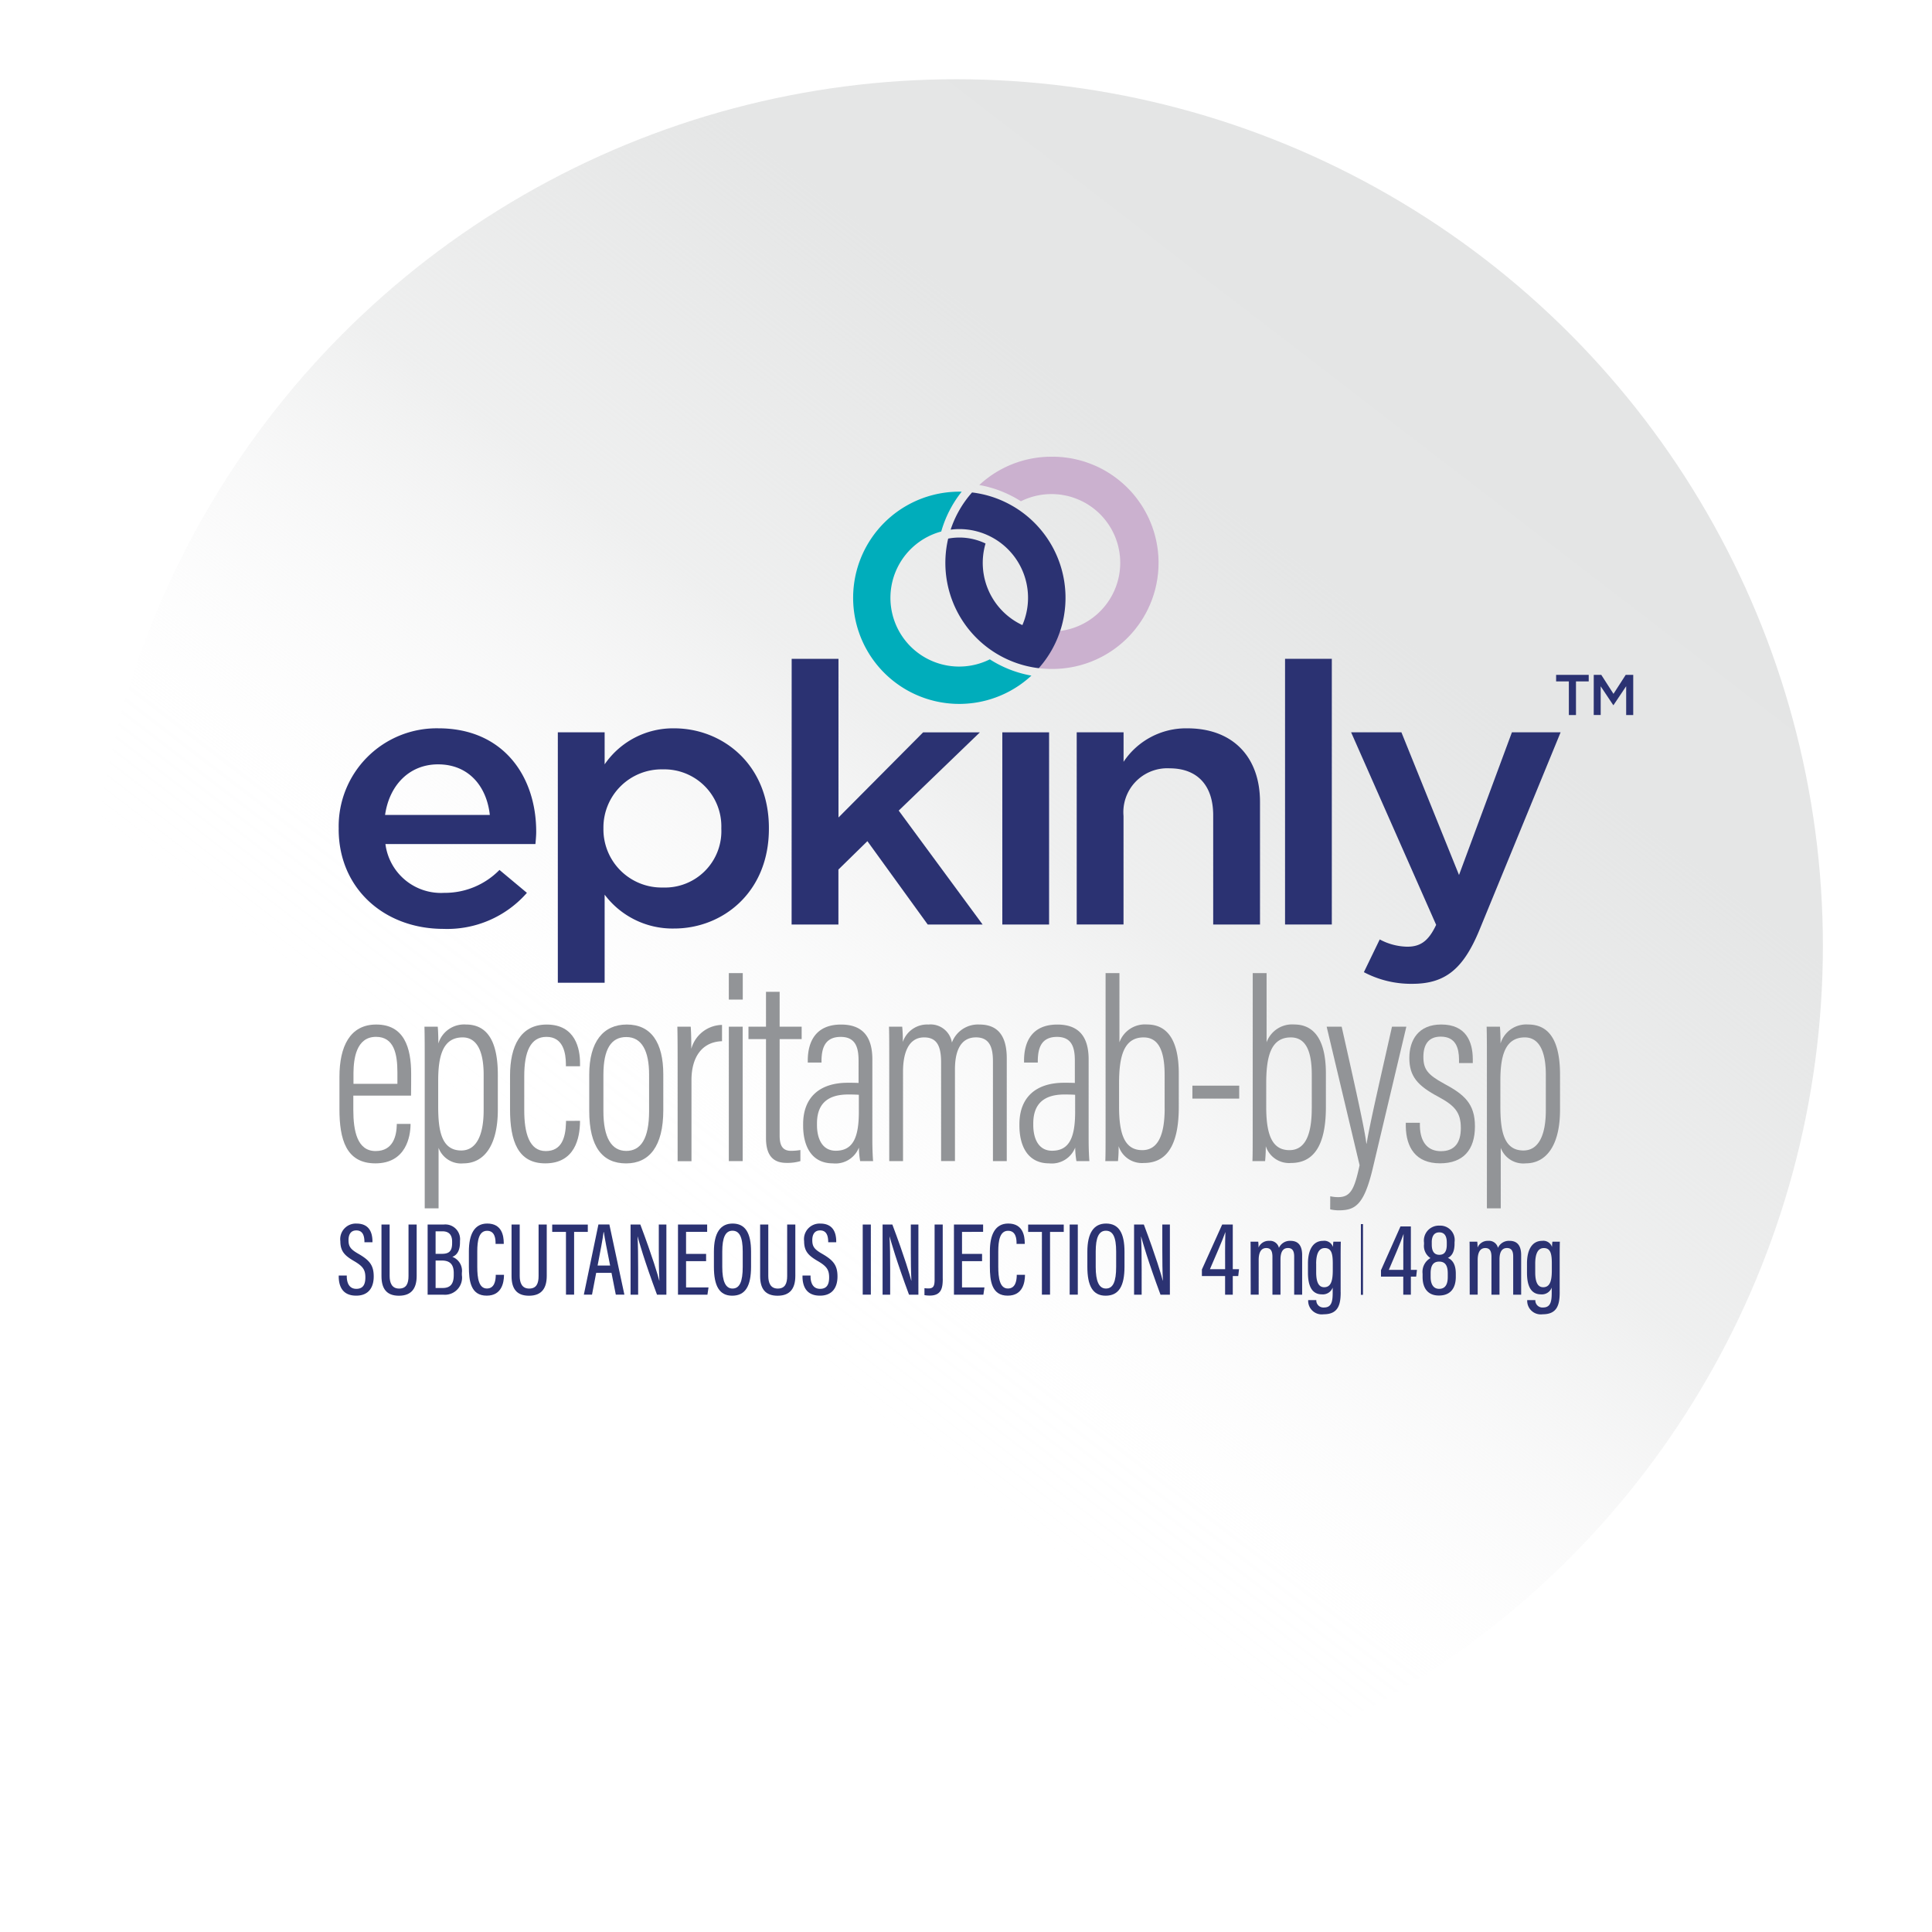 <svg xmlns="http://www.w3.org/2000/svg" xmlns:xlink="http://www.w3.org/1999/xlink" width="194" height="194" viewBox="0 0 194 194">
  <defs>
    <filter id="Ellipse_2393" x="0" y="0" width="194" height="194" filterUnits="userSpaceOnUse">
      <feOffset dy="3" input="SourceAlpha"/>
      <feGaussianBlur stdDeviation="3" result="blur"/>
      <feFlood flood-opacity="0.161"/>
      <feComposite operator="in" in2="blur"/>
      <feComposite in="SourceGraphic"/>
    </filter>
    <linearGradient id="linear-gradient" x1="0.821" y1="0.138" x2="0.379" y2="0.713" gradientUnits="objectBoundingBox">
      <stop offset="0" stop-color="#e4e5e5"/>
      <stop offset="0.256" stop-color="#e5e6e6"/>
      <stop offset="0.562" stop-color="#e6e7e7" stop-opacity="0.647"/>
      <stop offset="0.899" stop-color="#f7f7f8" stop-opacity="0.043"/>
      <stop offset="1" stop-color="#f5f6f6" stop-opacity="0"/>
    </linearGradient>
  </defs>
  <g id="epkinly-logo-large" transform="translate(9 6)">
    <g id="dish">
      <g transform="matrix(1, 0, 0, 1, -9, -6)" filter="url(#Ellipse_2393)">
        <circle id="Ellipse_2393-2" data-name="Ellipse 2393" cx="88" cy="88" r="88" transform="translate(9 6)" fill="#fff"/>
      </g>
      <circle id="Ellipse_2394" data-name="Ellipse 2394" cx="87.022" cy="87.022" r="87.022" transform="translate(0 1.957)" fill="url(#linear-gradient)"/>
    </g>
    <g id="epkinly-logo-desktop" transform="translate(25.004 39.861)">
      <path id="Path_46078" data-name="Path 46078" d="M157.8,344.459c-.311-2.851-2.1-5.08-5.2-5.08-2.872,0-4.891,2.083-5.318,5.08Zm-15.176,1.425v-.073a9.846,9.846,0,0,1,10.014-10.051c6.521,0,9.819,4.825,9.819,10.379,0,.4-.038.8-.078,1.242H147.318a5.617,5.617,0,0,0,5.9,4.9,7.663,7.663,0,0,0,5.551-2.3l2.755,2.3a10.629,10.629,0,0,1-8.383,3.619c-5.939,0-10.519-4.057-10.519-10.014" transform="translate(-142.619 -308.488)" fill="#2b3272"/>
      <path id="Path_46079" data-name="Path 46079" d="M314.907,345.854v-.069a5.725,5.725,0,0,0-5.861-5.895,5.841,5.841,0,0,0-5.977,5.895v.069a5.842,5.842,0,0,0,5.977,5.9,5.662,5.662,0,0,0,5.861-5.9m-16.417-9.683h4.7v3.216a8.327,8.327,0,0,1,6.986-3.617c4.812,0,9.508,3.582,9.508,10.014v.073c0,6.4-4.658,10.014-9.508,10.014a8.523,8.523,0,0,1-6.986-3.4v8.843h-4.7Z" transform="translate(-276.48 -308.496)" fill="#2b3272"/>
      <path id="Path_46080" data-name="Path 46080" d="M464.8,286.33h4.7v15.934l8.5-8.551H483.7l-8.151,7.858,8.422,11.438h-5.511l-6.056-8.369-2.91,2.851v5.518h-4.7Z" transform="translate(-419.309 -266.037)" fill="#2b3272"/>
      <rect id="Rectangle_149255" data-name="Rectangle 149255" width="4.696" height="19.298" transform="translate(66.643 27.676)" fill="#2b3272"/>
      <path id="Path_46081" data-name="Path 46081" d="M667.54,336.171h4.7v2.961a7.529,7.529,0,0,1,6.4-3.362c4.619,0,7.3,2.923,7.3,7.382v12.317h-4.7V344.5c0-3-1.591-4.715-4.386-4.715a4.409,4.409,0,0,0-4.619,4.788v10.891h-4.7v-19.3Z" transform="translate(-593.422 -308.496)" fill="#2b3272"/>
      <rect id="Rectangle_149256" data-name="Rectangle 149256" width="4.696" height="26.679" transform="translate(95.033 20.293)" fill="#2b3272"/>
      <path id="Path_46082" data-name="Path 46082" d="M878.795,338.61h4.89l-8.15,19.845c-1.629,3.946-3.454,5.409-6.752,5.409a10.157,10.157,0,0,1-4.852-1.169l1.591-3.288a6.07,6.07,0,0,0,2.756.73c1.319,0,2.134-.548,2.91-2.193l-8.538-19.333H867.7l5.784,14.327Z" transform="translate(-760.982 -310.936)" fill="#2b3272"/>
      <g id="Group_82345" data-name="Group 82345" transform="translate(122.252 21.904)">
        <path id="Path_46083" data-name="Path 46083" d="M1009.719,298.407h-1.279v-.657h3.273v.657h-1.279v3.377h-.714Z" transform="translate(-1008.44 -297.749)" fill="#2b3272"/>
        <path id="Path_46084" data-name="Path 46084" d="M1035.2,297.74h.755l1.227,1.908,1.227-1.908h.755v4.034h-.709v-2.893l-1.274,1.9h-.022l-1.262-1.891v2.882h-.7Z" transform="translate(-1031.421 -297.74)" fill="#2b3272"/>
      </g>
      <g id="Group_82346" data-name="Group 82346" transform="translate(51.666)">
        <path id="Path_46085" data-name="Path 46085" d="M605.461,142.62a10.608,10.608,0,0,0-7.241,2.842,11.451,11.451,0,0,1,4.177,1.632,6.9,6.9,0,1,1,3.937,13.023,10.632,10.632,0,0,1-2.149,3.735,10.89,10.89,0,0,0,1.276.079,10.656,10.656,0,1,0,0-21.311Z" transform="translate(-585.555 -142.62)" fill="#cbb1cf"/>
        <path id="Path_46086" data-name="Path 46086" d="M580.8,169.408a10.58,10.58,0,0,0-4.083-1.368,10.643,10.643,0,0,0-2.149,3.735,6.873,6.873,0,0,1,3.79.59,6.9,6.9,0,0,1,3.414,8.994,6.894,6.894,0,0,1-3.7-8.192,6.015,6.015,0,0,0-2.629-.6,6.126,6.126,0,0,0-1.123.106,10.651,10.651,0,0,0,9.1,13.013,10.652,10.652,0,0,0-2.614-16.276Z" transform="translate(-564.78 -164.451)" fill="#2b3272"/>
        <path id="Path_46087" data-name="Path 46087" d="M522.242,184.316a6.9,6.9,0,1,1-4.878-12.836,11.475,11.475,0,0,1,2.054-4c-.08,0-.161,0-.241,0a10.656,10.656,0,1,0,7.241,18.47A11.43,11.43,0,0,1,522.242,184.316Z" transform="translate(-508.52 -163.97)" fill="#00adbb"/>
      </g>
      <g id="Group_82349" data-name="Group 82349" transform="translate(0 77)">
        <g id="Group_82348" data-name="Group 82348" transform="translate(0 0)">
          <g id="Group_82347" data-name="Group 82347">
            <path id="Path_46088" data-name="Path 46088" d="M143.438,693.181v.174c.032.683.318,1.159.957,1.159s.909-.385.909-1.149-.248-1.115-1.107-1.622c-.966-.559-1.406-.993-1.406-2.023a1.563,1.563,0,0,1,1.625-1.759c1.252,0,1.584.87,1.6,1.735v.138h-.806v-.13c-.021-.452-.128-1.056-.812-1.056-.576,0-.786.432-.786.981,0,.648.22.928,1,1.372,1.127.651,1.531,1.162,1.531,2.276,0,1.06-.487,1.922-1.759,1.922-1.317,0-1.725-.86-1.755-1.847v-.172h.818Z" transform="translate(-142.62 -687.958)" fill="#2b3272"/>
            <path id="Path_46089" data-name="Path 46089" d="M173.9,688.66v5.158c0,.672.208,1.271.95,1.271s.946-.52.946-1.269V688.66h.819v5.156c0,1.2-.477,1.992-1.783,1.992-1.265,0-1.751-.741-1.751-1.964V688.66h.819Z" transform="translate(-168.779 -688.56)" fill="#2b3272"/>
            <path id="Path_46090" data-name="Path 46090" d="M205.91,688.66h1.61a1.48,1.48,0,0,1,1.639,1.645v.134c0,.957-.387,1.325-.77,1.464a1.5,1.5,0,0,1,.96,1.612v.222a1.718,1.718,0,0,1-1.847,1.968H205.91Zm1.44,2.941c.765,0,1.019-.325,1.019-1.093v-.134c0-.666-.308-1.035-.977-1.035h-.682V691.6Zm-.64,3.43h.716c.777,0,1.106-.422,1.106-1.3v-.206c0-.844-.371-1.25-1.19-1.25h-.631Z" transform="translate(-196.974 -688.56)" fill="#2b3272"/>
            <path id="Path_46091" data-name="Path 46091" d="M238.764,693.1v.1c-.018.61-.184,1.991-1.734,1.991-1.611,0-1.79-1.483-1.79-2.919v-1.522c0-1.683.531-2.8,1.843-2.8,1.5,0,1.648,1.274,1.659,1.927v.117h-.823v-.141c-.008-.374-.068-1.175-.85-1.175-.829,0-.986.99-.986,2.07V692.3c0,1.138.157,2.173.967,2.173.753,0,.868-.77.887-1.247V693.1Z" transform="translate(-222.162 -687.95)" fill="#2b3272"/>
            <path id="Path_46092" data-name="Path 46092" d="M266.4,688.66v5.158c0,.672.208,1.271.95,1.271s.946-.52.946-1.269V688.66h.819v5.156c0,1.2-.477,1.992-1.783,1.992-1.265,0-1.751-.741-1.751-1.964V688.66h.819Z" transform="translate(-248.218 -688.56)" fill="#2b3272"/>
            <path id="Path_46093" data-name="Path 46093" d="M295.881,689.4H294.5v-.737h3.574v.737H296.7V695.7h-.816Z" transform="translate(-273.055 -688.56)" fill="#2b3272"/>
            <path id="Path_46094" data-name="Path 46094" d="M318.23,693.5l-.419,2.19h-.82l1.463-7.044h1.1l1.508,7.044H320.2l-.433-2.19Zm1.4-.731c-.323-1.612-.545-2.742-.63-3.36h-.028c-.065.587-.33,1.967-.6,3.36Z" transform="translate(-292.369 -688.551)" fill="#2b3272"/>
            <path id="Path_46095" data-name="Path 46095" d="M350.23,695.694V688.65h.98c1.228,3.252,1.8,5.21,1.9,5.635h.013c-.047-.936-.058-1.964-.058-3.112V688.65h.761v7.044h-.942c-1.267-3.4-1.84-5.432-1.944-5.834h-.01c.049.866.061,1.994.061,3.263v2.571Z" transform="translate(-320.916 -688.551)" fill="#2b3272"/>
            <path id="Path_46096" data-name="Path 46096" d="M386.775,692.328h-2.013v2.636h2.255l-.109.73H383.95V688.65h2.929v.737h-2.118V691.6h2.013v.733Z" transform="translate(-349.875 -688.551)" fill="#2b3272"/>
            <path id="Path_46097" data-name="Path 46097" d="M413.229,690.785v1.508c0,1.927-.559,2.911-1.893,2.911-1.3,0-1.836-1-1.836-2.9V690.79c0-1.9.654-2.83,1.879-2.83C412.67,687.959,413.229,688.933,413.229,690.785Zm-2.89-.02v1.552c0,1.456.339,2.169,1.027,2.169.717,0,1.027-.689,1.027-2.177v-1.538c0-1.451-.323-2.091-1.032-2.091S410.339,689.374,410.339,690.766Z" transform="translate(-371.817 -687.959)" fill="#2b3272"/>
            <path id="Path_46098" data-name="Path 46098" d="M443.189,688.66v5.158c0,.672.208,1.271.95,1.271s.946-.52.946-1.269V688.66h.819v5.156c0,1.2-.477,1.992-1.783,1.992-1.265,0-1.751-.741-1.751-1.964V688.66h.819Z" transform="translate(-400.046 -688.56)" fill="#2b3272"/>
            <path id="Path_46099" data-name="Path 46099" d="M473.248,693.181v.174c.033.683.318,1.159.957,1.159s.909-.385.909-1.149-.249-1.115-1.107-1.622c-.966-.559-1.406-.993-1.406-2.023a1.563,1.563,0,0,1,1.625-1.759c1.252,0,1.584.87,1.6,1.735v.138h-.806v-.13c-.021-.452-.129-1.056-.812-1.056-.576,0-.786.432-.786.981,0,.648.22.928,1,1.372,1.127.651,1.531,1.162,1.531,2.276,0,1.06-.487,1.922-1.759,1.922-1.317,0-1.725-.86-1.755-1.847v-.172h.818Z" transform="translate(-425.861 -687.958)" fill="#2b3272"/>
            <path id="Path_46100" data-name="Path 46100" d="M516.136,688.66V695.7h-.816V688.66Z" transform="translate(-462.695 -688.56)" fill="#2b3272"/>
            <path id="Path_46101" data-name="Path 46101" d="M529.45,695.694V688.65h.98c1.228,3.252,1.8,5.21,1.9,5.635h.013c-.047-.936-.058-1.964-.058-3.112V688.65h.761v7.044h-.942c-1.267-3.4-1.84-5.432-1.944-5.834h-.01c.049.866.061,1.994.061,3.263v2.571Z" transform="translate(-474.83 -688.551)" fill="#2b3272"/>
            <path id="Path_46102" data-name="Path 46102" d="M561.067,694.106c0,.914-.131,1.687-1.308,1.687a3.341,3.341,0,0,1-.529-.044v-.7a2.88,2.88,0,0,0,.4.027c.5,0,.618-.248.618-.885V688.66h.816v5.446Z" transform="translate(-500.405 -688.56)" fill="#2b3272"/>
            <path id="Path_46103" data-name="Path 46103" d="M583.024,692.328H581.01v2.636h2.255l-.109.73H580.2V688.65h2.928v.737H581.01V691.6h2.014Z" transform="translate(-518.414 -688.551)" fill="#2b3272"/>
            <path id="Path_46104" data-name="Path 46104" d="M609.274,693.1v.1c-.018.61-.183,1.991-1.734,1.991-1.611,0-1.79-1.483-1.79-2.919v-1.522c0-1.683.531-2.8,1.843-2.8,1.5,0,1.648,1.274,1.659,1.927v.117h-.823v-.141c-.008-.374-.068-1.175-.85-1.175-.829,0-.985.99-.985,2.07V692.3c0,1.138.157,2.173.967,2.173.753,0,.868-.77.887-1.247V693.1Z" transform="translate(-540.357 -687.95)" fill="#2b3272"/>
            <path id="Path_46105" data-name="Path 46105" d="M634.351,689.4H632.97v-.737h3.574v.737h-1.377V695.7h-.816Z" transform="translate(-563.733 -688.56)" fill="#2b3272"/>
            <path id="Path_46106" data-name="Path 46106" d="M663.316,688.66V695.7H662.5V688.66Z" transform="translate(-589.094 -688.56)" fill="#2b3272"/>
            <path id="Path_46107" data-name="Path 46107" d="M678.809,690.785v1.508c0,1.927-.559,2.911-1.893,2.911-1.3,0-1.836-1-1.836-2.9V690.79c0-1.9.654-2.83,1.879-2.83C678.248,687.959,678.809,688.933,678.809,690.785Zm-2.89-.02v1.552c0,1.456.339,2.169,1.026,2.169.717,0,1.027-.689,1.027-2.177v-1.538c0-1.451-.323-2.091-1.032-2.091S675.919,689.374,675.919,690.766Z" transform="translate(-599.898 -687.959)" fill="#2b3272"/>
            <path id="Path_46108" data-name="Path 46108" d="M708.3,695.694V688.65h.98c1.228,3.252,1.8,5.21,1.9,5.635h.013c-.047-.936-.058-1.964-.058-3.112V688.65h.761v7.044h-.942c-1.267-3.4-1.84-5.432-1.944-5.834H709c.049.866.061,1.994.061,3.263v2.571Z" transform="translate(-628.427 -688.551)" fill="#2b3272"/>
            <path id="Path_46109" data-name="Path 46109" d="M758.86,695.694v-1.869h-2.33v-.658l2.038-4.517h1.063v4.483h.628l-.08.692h-.548v1.869Zm0-4.374c0-.658.007-1.329.032-1.923h0c-.3.86-1.069,2.607-1.555,3.736h1.526Z" transform="translate(-669.847 -688.551)" fill="#2b3272"/>
            <path id="Path_46110" data-name="Path 46110" d="M791.13,701.915c0-.966,0-1.317-.01-1.569h.774a4.784,4.784,0,0,1,.03.587,1.1,1.1,0,0,1,1.068-.674.917.917,0,0,1,.981.707,1.2,1.2,0,0,1,1.159-.707c.611,0,1.171.291,1.171,1.429v3.978h-.8v-3.832c0-.473-.123-.854-.621-.854-.58,0-.754.508-.754,1.156v3.529h-.808v-3.8c0-.6-.182-.883-.62-.883-.555,0-.762.5-.762,1.21v3.472h-.8Z" transform="translate(-699.553 -698.522)" fill="#2b3272"/>
            <path id="Path_46111" data-name="Path 46111" d="M835.263,705.414c0,1.274-.256,2.218-1.707,2.218A1.363,1.363,0,0,1,832,706.219v-.011h.815v.014a.71.71,0,0,0,.775.729c.72,0,.87-.532.87-1.457v-.544a1.049,1.049,0,0,1-1.082.682c-.969,0-1.4-.784-1.4-2.172v-.915c0-1.484.573-2.285,1.512-2.285a.922.922,0,0,1,1,.617,4.345,4.345,0,0,1,.041-.531h.745c-.01.291-.017.8-.017,1.485v3.582Zm-2.46-2.863v.872c0,1.008.268,1.494.8,1.494.709,0,.867-.7.867-1.7v-.673c0-.945-.112-1.56-.8-1.56C833.091,700.98,832.8,701.521,832.8,702.55Z" transform="translate(-734.644 -698.522)" fill="#2b3272"/>
            <path id="Path_46112" data-name="Path 46112" d="M886.137,696.871v-1.813H883.9v-.647l1.956-4.391H886.9v4.357h.611l-.078.681H886.9v1.813Zm0-4.23c0-.637.011-1.295.032-1.874h0c-.332.959-1.012,2.5-1.481,3.61h1.452v-1.737Z" transform="translate(-779.233 -689.728)" fill="#2b3272"/>
            <path id="Path_46113" data-name="Path 46113" d="M913.48,694.618v-.329a1.583,1.583,0,0,1,.792-1.567,1.453,1.453,0,0,1-.649-1.382v-.174a1.5,1.5,0,0,1,1.566-1.7,1.444,1.444,0,0,1,1.5,1.652v.158c0,.891-.321,1.254-.669,1.429.449.2.795.644.795,1.578v.316c0,1.162-.546,1.884-1.692,1.884C914.05,696.489,913.48,695.791,913.48,694.618Zm2.528.011v-.377c0-.8-.273-1.175-.864-1.175-.617,0-.857.427-.857,1.175v.36c0,.69.246,1.2.859,1.2S916.008,695.355,916.008,694.629Zm-1.606-3.495v.243c0,.614.212,1.017.76,1.017.493,0,.747-.306.747-1.014v-.24c0-.555-.181-1-.755-1C914.594,690.141,914.4,690.594,914.4,691.135Z" transform="translate(-804.636 -689.255)" fill="#2b3272"/>
            <path id="Path_46114" data-name="Path 46114" d="M946.89,701.915c0-.966,0-1.317-.01-1.569h.774a4.769,4.769,0,0,1,.03.587,1.1,1.1,0,0,1,1.067-.674.917.917,0,0,1,.981.707,1.2,1.2,0,0,1,1.159-.707c.611,0,1.171.291,1.171,1.429v3.978h-.8v-3.832c0-.473-.123-.854-.621-.854-.58,0-.754.508-.754,1.156v3.529h-.808v-3.8c0-.6-.182-.883-.62-.883-.555,0-.763.5-.763,1.21v3.472h-.8Z" transform="translate(-833.32 -698.522)" fill="#2b3272"/>
            <path id="Path_46115" data-name="Path 46115" d="M991.023,705.414c0,1.274-.256,2.218-1.707,2.218a1.363,1.363,0,0,1-1.555-1.413v-.011h.815v.014a.71.71,0,0,0,.775.729c.72,0,.87-.532.87-1.457v-.544a1.049,1.049,0,0,1-1.082.682c-.969,0-1.4-.784-1.4-2.172v-.915c0-1.484.573-2.285,1.512-2.285a.922.922,0,0,1,1,.617,4.383,4.383,0,0,1,.041-.531h.746c-.01.291-.017.8-.017,1.485v3.582Zm-2.458-2.863v.872c0,1.008.268,1.494.8,1.494.709,0,.867-.7.867-1.7v-.673c0-.945-.112-1.56-.8-1.56C988.851,700.98,988.565,701.521,988.565,702.55Z" transform="translate(-868.411 -698.522)" fill="#2b3272"/>
          </g>
        </g>
        <rect id="Rectangle_149257" data-name="Rectangle 149257" width="0.212" height="7.102" transform="translate(102.648 0.056)" fill="#2b3272"/>
      </g>
      <g id="Group_82351" data-name="Group 82351" transform="translate(0.084 51.852)">
        <g id="Group_82350" data-name="Group 82350">
          <path id="Path_46116" data-name="Path 46116" d="M144.6,553.556v1.42c0,2.132.39,4.147,2.239,4.147,1.79,0,2.1-1.567,2.126-2.636V556.4h1.382v.073c-.013,1.13-.421,3.887-3.531,3.887-2.957,0-3.608-2.441-3.608-5.426v-3.274c0-3.022,1.048-5.241,3.694-5.241,2.807,0,3.507,2.321,3.507,4.948,0,.489,0,1.586-.013,2.19h-5.8Zm4.427-1.186v-1.142c0-1.841-.333-3.572-2.145-3.572-2.03,0-2.248,2.286-2.266,3.586v1.13h4.411Z" transform="translate(-143.21 -541.255)" fill="#929497"/>
          <path id="Path_46117" data-name="Path 46117" d="M205.058,558.787v6.074h-1.391V550.544c0-1.855,0-3.065-.027-3.927h1.334c.031.278.062.963.062,1.69A2.7,2.7,0,0,1,207.8,546.4c2.124,0,3.208,1.641,3.208,5.046v3.517c0,3.625-1.413,5.38-3.447,5.38A2.414,2.414,0,0,1,205.058,558.787Zm4.527-3.764v-3.574c0-2.534-.771-3.754-2.107-3.754-1.988,0-2.458,1.857-2.458,4.35v2.54c0,2.325.264,4.465,2.317,4.465C208.85,559.05,209.584,557.521,209.584,555.023Z" transform="translate(-195.107 -541.238)" fill="#929497"/>
          <path id="Path_46118" data-name="Path 46118" d="M271.536,556.072v.113c-.021,1.584-.491,4.158-3.49,4.158-2.738,0-3.536-2.235-3.536-5.407v-3.4c0-2.955,1.043-5.132,3.677-5.132,2.916,0,3.349,2.478,3.351,3.842v.346h-1.419v-.236c-.011-1.038-.24-2.715-1.951-2.715-1.6,0-2.231,1.483-2.231,3.937v3.448c0,2.266.5,4.083,2.157,4.083,1.584,0,1.994-1.31,2.036-2.869v-.164Z" transform="translate(-247.383 -541.238)" fill="#929497"/>
          <path id="Path_46119" data-name="Path 46119" d="M328.258,551.421v3.585c0,3.65-1.415,5.349-3.736,5.349-2.352,0-3.7-1.629-3.7-5.267v-3.653c0-3.28,1.4-5.025,3.771-5.025C327.017,546.41,328.258,548.193,328.258,551.421Zm-6.014.03v3.667c0,2.631.8,3.983,2.293,3.983,1.447,0,2.295-1.2,2.295-4v-3.664c0-2.372-.731-3.77-2.286-3.77C323.024,547.664,322.245,548.871,322.245,551.451Z" transform="translate(-295.742 -541.246)" fill="#929497"/>
          <path id="Path_46120" data-name="Path 46120" d="M383.527,551.449c0-2.129,0-3.579-.027-4.609h1.343c.027.411.058,1.031.058,2.224a3.259,3.259,0,0,1,3.084-2.4V548.3c-2,.062-3.067,1.59-3.067,3.9v8.15h-1.391Z" transform="translate(-349.572 -541.461)" fill="#929497"/>
          <path id="Path_46121" data-name="Path 46121" d="M420.1,515.22h1.391v13.5H420.1Zm0-5.38H421.5v2.66H420.1Z" transform="translate(-381.004 -509.84)" fill="#929497"/>
          <path id="Path_46122" data-name="Path 46122" d="M434.071,526.676h1.759v-3.5H437.2v3.5h2.211v1.247H437.2v9.667c0,.833.178,1.55,1.12,1.55a5.4,5.4,0,0,0,.964-.079v1.114a4.586,4.586,0,0,1-1.394.178c-1.172,0-2.06-.559-2.06-2.484v-9.947H434.07v-1.245Z" transform="translate(-393.001 -521.296)" fill="#929497"/>
          <path id="Path_46123" data-name="Path 46123" d="M479.875,558.038c0,.949.044,1.758.075,2.088h-1.3a8.27,8.27,0,0,1-.126-1.36,2.525,2.525,0,0,1-2.615,1.584c-2.173,0-2.985-1.779-2.985-3.79v-.145c0-2.662,1.622-4.158,4.487-4.158.433,0,.71,0,1.079.02v-2.225c0-1.266-.254-2.4-1.795-2.4-1.631,0-1.895,1.209-1.927,2.3v.275H473.39v-.27c.021-1.865.83-3.544,3.342-3.544,2.314,0,3.143,1.4,3.143,3.5Zm-1.357-4.572c-.256-.021-.644-.031-1.069-.031-2.1,0-3.135.97-3.135,2.913v.143c0,1.394.538,2.592,1.886,2.592,1.738,0,2.318-1.344,2.318-3.906v-1.711Z" transform="translate(-426.366 -541.246)" fill="#929497"/>
          <path id="Path_46124" data-name="Path 46124" d="M534,550.568c0-2.287,0-3.269-.027-3.942H535.3a13.333,13.333,0,0,1,.062,1.536,2.574,2.574,0,0,1,2.574-1.752,2.173,2.173,0,0,1,2.357,1.81,2.786,2.786,0,0,1,2.752-1.81c1.367,0,2.755.594,2.755,3.39v10.326h-1.388V550.1c0-1.275-.274-2.4-1.7-2.4-1.649,0-2.114,1.54-2.114,3.215v9.206h-1.392v-9.918c0-1.7-.467-2.5-1.708-2.5-1.557,0-2.115,1.552-2.115,3.435v8.986H534v-9.558Z" transform="translate(-478.795 -541.246)" fill="#929497"/>
          <path id="Path_46125" data-name="Path 46125" d="M633.677,558.038c0,.949.044,1.758.075,2.088h-1.3a8.253,8.253,0,0,1-.126-1.36,2.526,2.526,0,0,1-2.616,1.584c-2.173,0-2.985-1.779-2.985-3.79v-.145c0-2.662,1.622-4.158,4.487-4.158.434,0,.71,0,1.079.02v-2.225c0-1.266-.254-2.4-1.794-2.4-1.631,0-1.895,1.209-1.927,2.3v.275H627.19v-.27c.021-1.865.83-3.544,3.342-3.544,2.314,0,3.143,1.4,3.143,3.5v8.13Zm-1.357-4.572c-.256-.021-.644-.031-1.069-.031-2.1,0-3.135.97-3.135,2.913v.143c0,1.394.538,2.592,1.886,2.592,1.738,0,2.318-1.344,2.318-3.906v-1.711Z" transform="translate(-558.449 -541.246)" fill="#929497"/>
          <path id="Path_46126" data-name="Path 46126" d="M687.867,509.84h1.391v6.951A2.72,2.72,0,0,1,692.032,515c2.139,0,3.185,1.745,3.185,4.931v3.355c0,3.171-.819,5.62-3.5,5.62a2.46,2.46,0,0,1-2.537-1.686,14.5,14.5,0,0,1-.068,1.5H687.84c.03-.652.027-1.881.027-3.651Zm5.929,13.583v-3.362c0-2.519-.665-3.763-2.108-3.763-2.029,0-2.467,1.978-2.467,4.62v2.347c0,2.766.57,4.353,2.331,4.353C693.029,527.617,693.8,526.284,693.8,523.423Z" transform="translate(-610.939 -509.84)" fill="#929497"/>
          <path id="Path_46127" data-name="Path 46127" d="M754.462,589.88v1.3h-4.7v-1.3Z" transform="translate(-664.116 -578.578)" fill="#929497"/>
          <path id="Path_46128" data-name="Path 46128" d="M792.5,509.84h1.391v6.951A2.72,2.72,0,0,1,796.662,515c2.139,0,3.185,1.745,3.185,4.931v3.355c0,3.171-.819,5.62-3.5,5.62a2.46,2.46,0,0,1-2.537-1.686,14.546,14.546,0,0,1-.068,1.5H792.47c.03-.652.027-1.881.027-3.651Zm5.929,13.583v-3.362c0-2.519-.665-3.763-2.108-3.763-2.029,0-2.467,1.978-2.467,4.62v2.347c0,2.766.57,4.353,2.331,4.353C797.659,527.617,798.426,526.284,798.426,523.423Z" transform="translate(-700.796 -509.84)" fill="#929497"/>
          <path id="Path_46129" data-name="Path 46129" d="M846.757,547.94c1.261,5.614,2.324,10.316,2.477,11.735h.032c.274-1.813,1.5-7.071,2.544-11.735h1.442l-3.379,14.25c-.892,3.745-1.809,4.191-3.44,4.191a3.725,3.725,0,0,1-.829-.1l.006-1.313a3.667,3.667,0,0,0,.777.09c1.247,0,1.646-.75,2.17-3.208L845.25,547.94Z" transform="translate(-746.123 -542.56)" fill="#929497"/>
          <path id="Path_46130" data-name="Path 46130" d="M902.971,556.282v.346c.045,1.646.83,2.5,2.111,2.5,1.4,0,2-.881,2-2.32,0-1.591-.621-2.251-2.237-3.133-2.119-1.125-2.933-2.066-2.933-3.908,0-1.79.905-3.359,3.2-3.359,2.492,0,3.161,1.723,3.171,3.472v.4H906.9v-.41c-.018-1.059-.3-2.244-1.838-2.244-1.22,0-1.74.791-1.74,2.033,0,1.224.412,1.783,2.061,2.68,2.033,1.09,3.116,2.008,3.116,4.294,0,2.364-1.179,3.714-3.506,3.714-2.47,0-3.4-1.627-3.438-3.7v-.37h1.411Z" transform="translate(-794.482 -541.246)" fill="#929497"/>
          <path id="Path_46131" data-name="Path 46131" d="M960.438,558.787v6.074h-1.391V550.544c0-1.855,0-3.065-.027-3.927h1.334c.031.278.062.963.062,1.69a2.7,2.7,0,0,1,2.766-1.908c2.124,0,3.208,1.641,3.208,5.046v3.517c0,3.625-1.413,5.38-3.447,5.38A2.413,2.413,0,0,1,960.438,558.787Zm4.526-3.764v-3.574c0-2.534-.771-3.754-2.107-3.754-1.988,0-2.458,1.857-2.458,4.35v2.54c0,2.325.264,4.465,2.317,4.465C964.23,559.05,964.963,557.521,964.963,555.023Z" transform="translate(-843.829 -541.238)" fill="#929497"/>
        </g>
      </g>
    </g>
  </g>
</svg>

